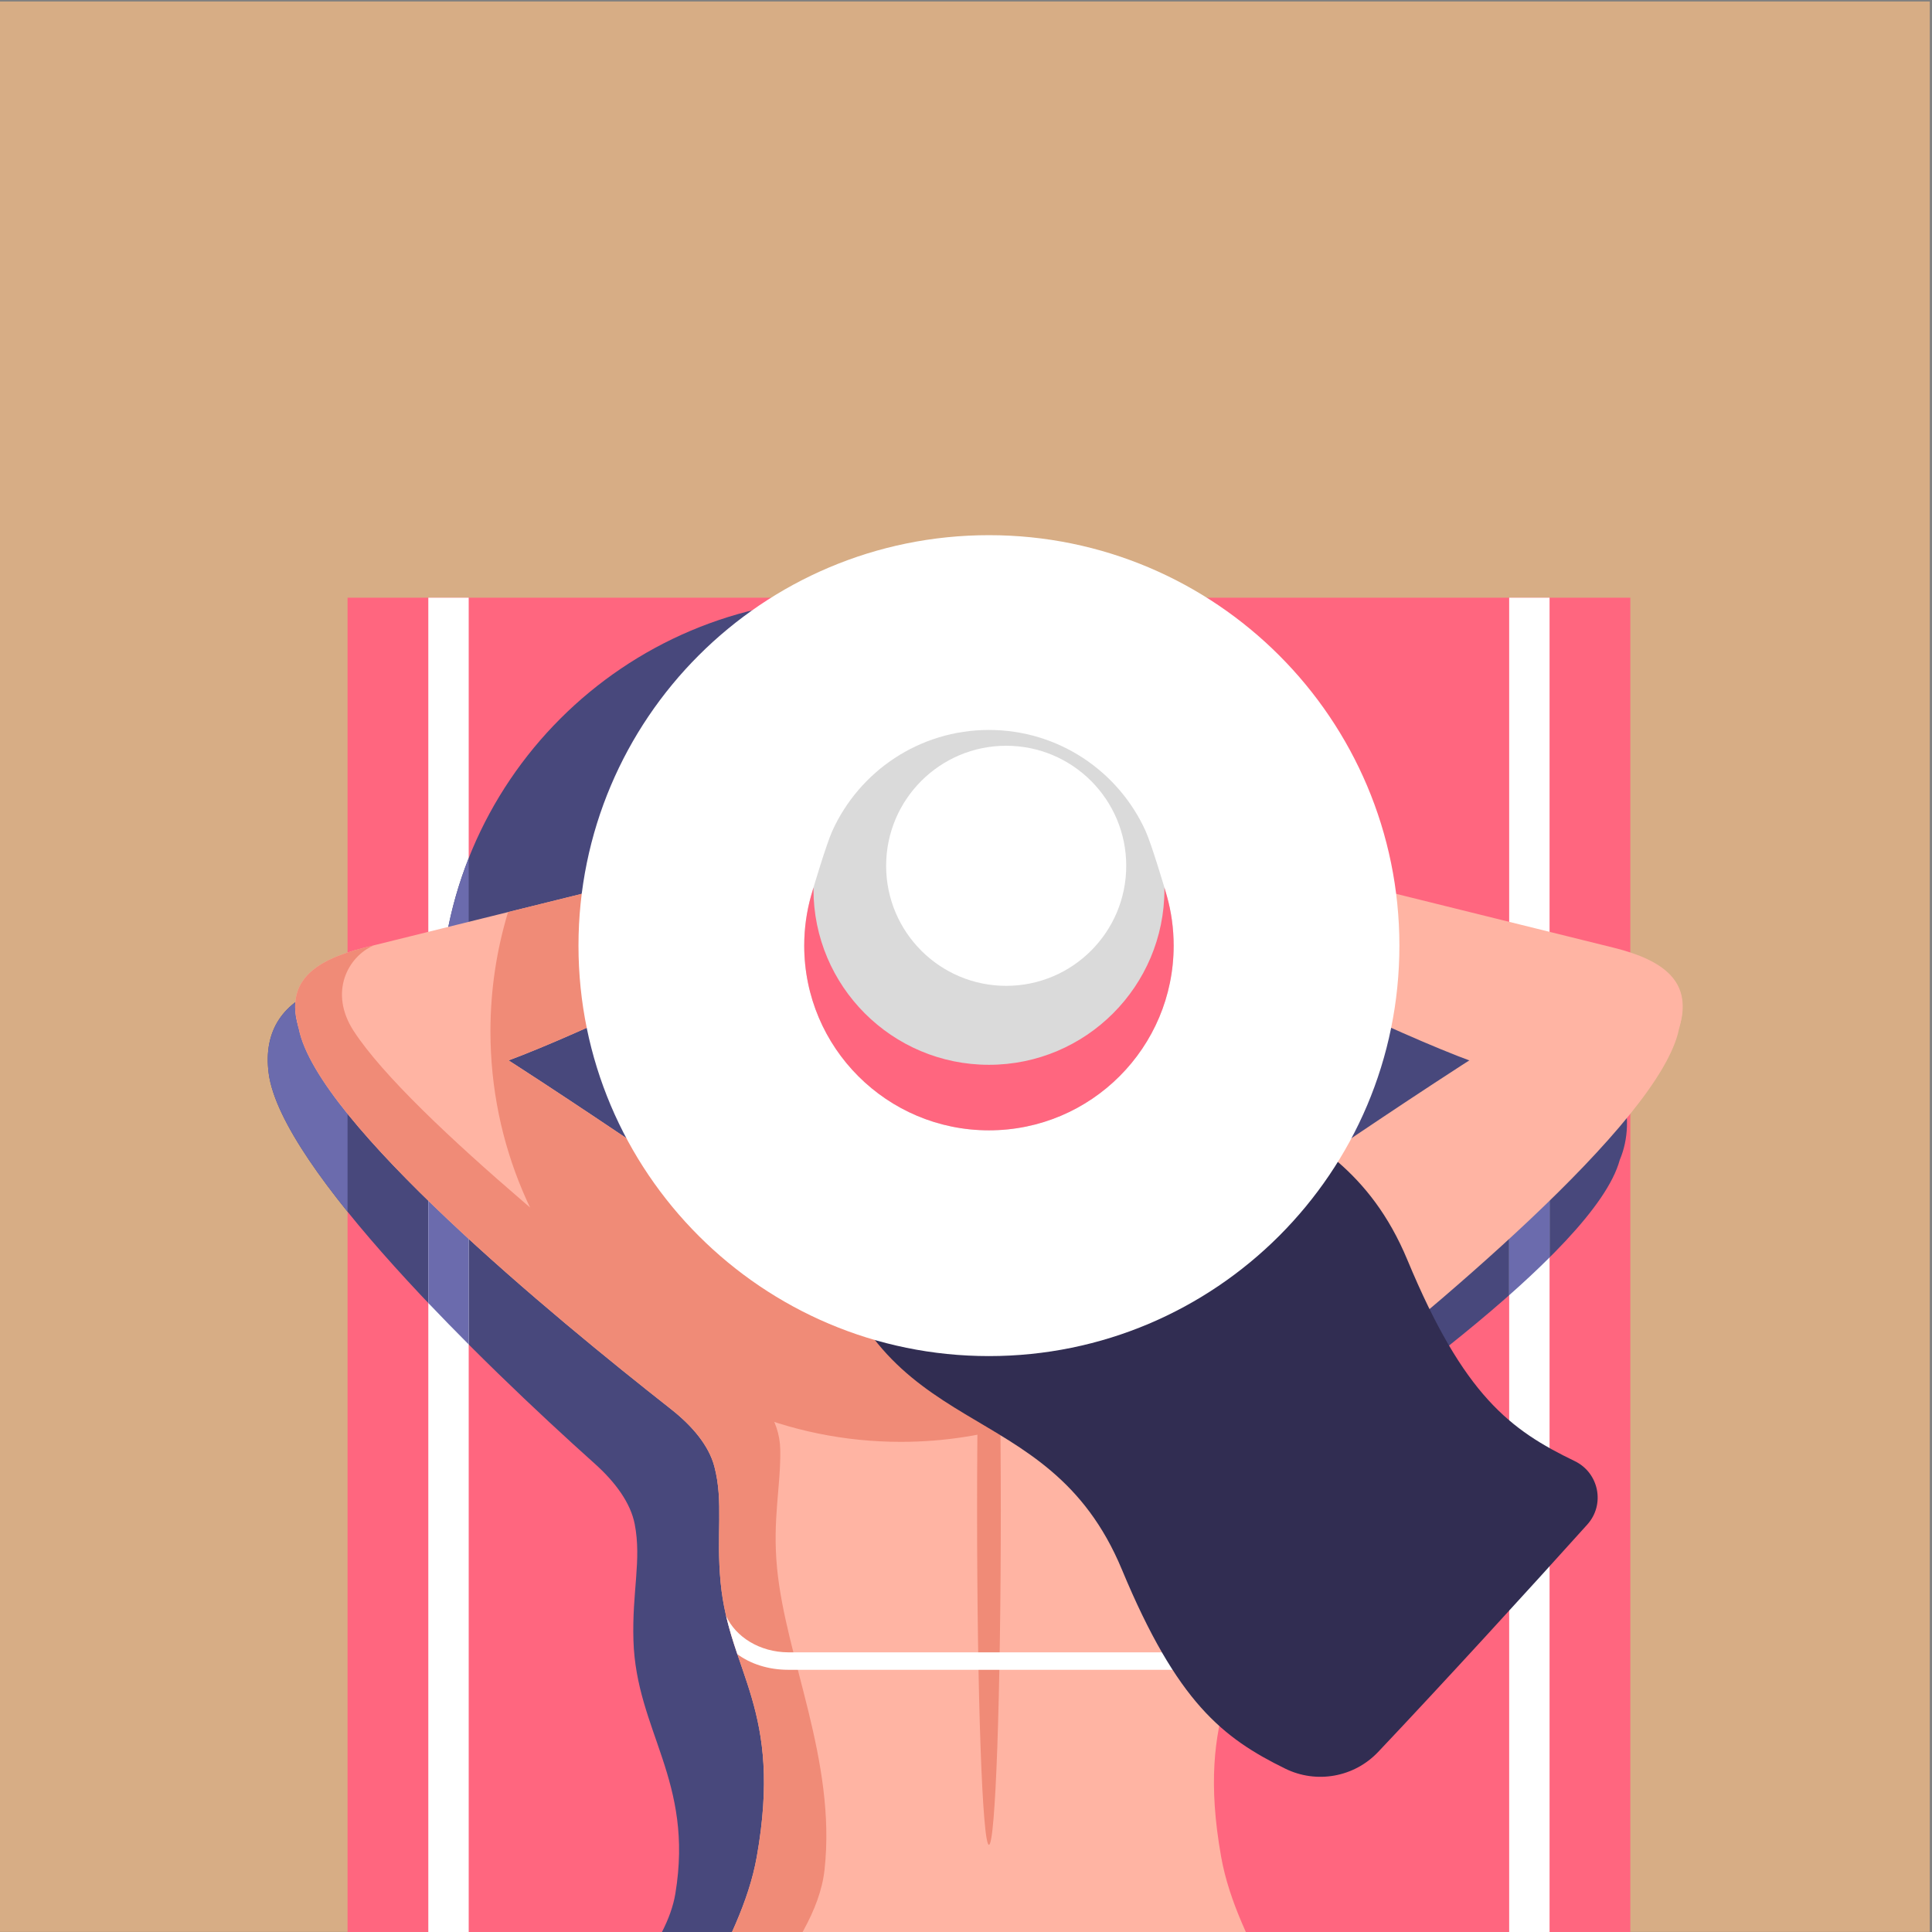 <svg xmlns:inkscape="http://www.inkscape.org/namespaces/inkscape" xmlns:sodipodi="http://sodipodi.sourceforge.net/DTD/sodipodi-0.dtd" xmlns="http://www.w3.org/2000/svg" xmlns:svg="http://www.w3.org/2000/svg" id="svg82" width="920" height="920" viewBox="0 0 920 920" sodipodi:docname="Mail_Footer.svg" inkscape:export-filename="TOWELINO_WORK/GRAFIKEN/Webdesign/Sleeping_Footer.svg" inkscape:export-xdpi="96" inkscape:export-ydpi="96"><rect x="0" y="0" width="920" height="920" fill="#808080" stroke="none"/><defs id="defs86"><clipPath clipPathUnits="userSpaceOnUse" id="clipPath3702"><rect style="fill:#017dd6;stroke:#017dd6;stroke-width:1.5" id="rect3704" width="2267.72" height="843.019" x="0" y="-1012.584" transform="scale(1,-1)"></rect></clipPath><clipPath clipPathUnits="userSpaceOnUse" id="clipPath3706"><rect style="fill:#017dd6;stroke:#017dd6;stroke-width:1.5" id="rect3708" width="2267.72" height="843.019" x="0" y="-1012.584" transform="scale(1,-1)"></rect></clipPath><clipPath clipPathUnits="userSpaceOnUse" id="clipPath3710"><rect style="fill:#017dd6;stroke:#017dd6;stroke-width:1.5" id="rect3712" width="2267.72" height="843.019" x="0" y="-1012.584" transform="scale(1,-1)"></rect></clipPath><clipPath clipPathUnits="userSpaceOnUse" id="clipPath3714"><rect style="fill:#017dd6;stroke:#017dd6;stroke-width:1.5" id="rect3716" width="2267.72" height="843.019" x="0" y="-1012.584" transform="scale(1,-1)"></rect></clipPath><clipPath clipPathUnits="userSpaceOnUse" id="clipPath3718"><rect style="fill:#017dd6;stroke:#017dd6;stroke-width:1.5" id="rect3720" width="2267.72" height="843.019" x="0" y="-1012.584" transform="scale(1,-1)"></rect></clipPath><clipPath clipPathUnits="userSpaceOnUse" id="clipPath3722"><rect style="fill:#017dd6;stroke:#017dd6;stroke-width:1.5" id="rect3724" width="2267.72" height="843.019" x="0" y="-1012.584" transform="scale(1,-1)"></rect></clipPath><clipPath clipPathUnits="userSpaceOnUse" id="clipPath3726"><rect style="fill:#017dd6;stroke:#017dd6;stroke-width:1.5" id="rect3728" width="2267.72" height="843.019" x="0" y="-1012.584" transform="scale(1,-1)"></rect></clipPath><clipPath clipPathUnits="userSpaceOnUse" id="clipPath3734"><rect style="fill:#017dd6;stroke:#017dd6;stroke-width:1.5" id="rect3736" width="2267.72" height="843.019" x="0" y="-1012.584" transform="scale(1,-1)"></rect></clipPath><clipPath clipPathUnits="userSpaceOnUse" id="clipPath3738"><rect style="fill:#017dd6;stroke:#017dd6;stroke-width:1.5" id="rect3740" width="2267.72" height="843.019" x="0" y="-1012.584" transform="scale(1,-1)"></rect></clipPath><clipPath clipPathUnits="userSpaceOnUse" id="clipPath3742"><rect style="fill:#017dd6;stroke:#017dd6;stroke-width:1.5" id="rect3744" width="2267.72" height="843.019" x="0" y="-1012.584" transform="scale(1,-1)"></rect></clipPath><clipPath clipPathUnits="userSpaceOnUse" id="clipPath3746"><rect style="fill:#017dd6;stroke:#017dd6;stroke-width:1.5" id="rect3748" width="2267.72" height="843.019" x="0" y="-1012.584" transform="scale(1,-1)"></rect></clipPath><clipPath clipPathUnits="userSpaceOnUse" id="clipPath3750"><rect style="fill:#017dd6;stroke:#017dd6;stroke-width:1.5" id="rect3752" width="2267.72" height="843.019" x="0" y="-1012.584" transform="scale(1,-1)"></rect></clipPath><clipPath clipPathUnits="userSpaceOnUse" id="clipPath3754"><rect style="fill:#017dd6;stroke:#017dd6;stroke-width:1.5" id="rect3756" width="2267.72" height="843.019" x="0" y="-1012.584" transform="scale(1,-1)"></rect></clipPath><clipPath clipPathUnits="userSpaceOnUse" id="clipPath3758"><rect style="fill:#017dd6;stroke:#017dd6;stroke-width:1.5" id="rect3760" width="2267.72" height="843.019" x="0" y="-1012.584" transform="scale(1,-1)"></rect></clipPath><clipPath clipPathUnits="userSpaceOnUse" id="clipPath3762"><rect style="fill:#017dd6;stroke:#017dd6;stroke-width:1.5" id="rect3764" width="2267.72" height="843.019" x="0" y="-1012.584" transform="scale(1,-1)"></rect></clipPath><clipPath clipPathUnits="userSpaceOnUse" id="clipPath3766"><rect style="fill:#017dd6;stroke:#017dd6;stroke-width:1.5" id="rect3768" width="2267.72" height="843.019" x="0" y="-1012.584" transform="scale(1,-1)"></rect></clipPath><clipPath clipPathUnits="userSpaceOnUse" id="clipPath3770"><rect style="fill:#017dd6;stroke:#017dd6;stroke-width:1.5" id="rect3772" width="2267.72" height="843.019" x="0" y="-1012.584" transform="scale(1,-1)"></rect></clipPath><clipPath clipPathUnits="userSpaceOnUse" id="clipPath3774"><rect style="fill:#017dd6;stroke:#017dd6;stroke-width:1.5" id="rect3776" width="2267.72" height="843.019" x="0" y="-1012.584" transform="scale(1,-1)"></rect></clipPath><clipPath clipPathUnits="userSpaceOnUse" id="clipPath3778"><rect style="fill:#017dd6;stroke:#017dd6;stroke-width:1.5" id="rect3780" width="2267.72" height="843.019" x="0" y="-1012.584" transform="scale(1,-1)"></rect></clipPath><clipPath clipPathUnits="userSpaceOnUse" id="clipPath3782"><rect style="fill:#017dd6;stroke:#017dd6;stroke-width:1.5" id="rect3784" width="2267.72" height="843.019" x="0" y="-1012.584" transform="scale(1,-1)"></rect></clipPath><clipPath clipPathUnits="userSpaceOnUse" id="clipPath3786"><rect style="fill:#017dd6;stroke:#017dd6;stroke-width:1.5" id="rect3788" width="2267.72" height="843.019" x="0" y="-1012.584" transform="scale(1,-1)"></rect></clipPath><clipPath clipPathUnits="userSpaceOnUse" id="clipPath3790"><rect style="fill:#017dd6;stroke:#017dd6;stroke-width:1.5" id="rect3792" width="2267.72" height="843.019" x="0" y="-1012.584" transform="scale(1,-1)"></rect></clipPath></defs><g id="g90" inkscape:groupmode="layer" inkscape:label="Page 1" transform="matrix(1.333,0,0,-1.333,0,1352.36)"><path d="M 2267.72,9.4567503e-6 H 0 V 1014.27 H 2267.72 V 9.4567503e-6" style="fill:#d7ad85;fill-opacity:1;fill-rule:nonzero;stroke:none;stroke-width:0.178" id="path96-0" clip-path="url(#clipPath3790)" transform="matrix(0.304,0,0,0.818,1.5285821e-8,185.691)"></path><g id="g1654" transform="translate(0,1.894)"><path d="M 832.82,0 H 216.895 V 810.671 H 832.82 V 0" style="fill:#ff667f;fill-opacity:1;fill-rule:nonzero;stroke:none;stroke-width:0.1" id="path118" clip-path="url(#clipPath3786)" transform="matrix(0.744,0,0,0.744,-37.214,195.979)"></path><path d="m 806.34,602.346 c -26.92,16.328 -155.26,51.161 -278.24,55.221 -130.67,4.327 -271.264,-16.224 -322.901,-34.182 -19.025,-6.608 -28.848,-20.387 -26.181,-40.998 5.868,-45.531 102.902,-139.439 156.613,-187.564 10.001,-8.964 17.172,-18.891 19.143,-28.967 3.363,-17.32 -1.334,-32.433 -0.608,-55.933 1.363,-43.575 29.107,-67.159 20.131,-121.465 C 366.149,139.167 279.15,92.798 279.15,0 h 354.86 c -1.07,10.24 -2.67,20.228 -4.4,31.37 -7.29,46.954 -35.74,91.819 -39.3,131.468 -6.43,71.861 13.99,87.389 20.97,130.432 3.76,23.203 1.05,38.804 6.62,55.533 3.25,9.749 11.63,18.669 22.72,26.269 59.46,40.791 175.1,121.319 187.12,165.621 8.55,20.137 1.36,47.844 -21.4,61.653" style="fill:#48487c;fill-opacity:1;fill-rule:nonzero;stroke:none;stroke-width:0.1" id="path120" clip-path="url(#clipPath3782)" transform="matrix(0.744,0,0,0.744,-37.214,195.979)"></path><path d="m 275.064,0 h -19.39 v 810.671 h 19.39 V 0" style="fill:#ffffff;fill-opacity:1;fill-rule:nonzero;stroke:none;stroke-width:0.1" id="path122" clip-path="url(#clipPath3778)" transform="matrix(0.744,0,0,0.744,-37.214,195.979)"></path><path d="m 655.5,613.227 c 0,-108.845 -88.24,-197.082 -197.08,-197.082 -108.846,0 -197.082,88.237 -197.082,197.082 0,108.845 88.236,197.082 197.082,197.082 108.84,0 197.08,-88.237 197.08,-197.082" style="fill:#48487c;fill-opacity:1;fill-rule:nonzero;stroke:none;stroke-width:0.1" id="path124" clip-path="url(#clipPath3774)" transform="matrix(0.744,0,0,0.744,-37.214,195.979)"></path><path d="m 275.06,685.601 v -144.76 c -8.861,22.403 -13.72,46.821 -13.72,72.38 0,25.544 4.859,49.962 13.72,72.38" style="fill:#6b6bad;fill-opacity:1;fill-rule:nonzero;stroke:none;stroke-width:0.1" id="path126" clip-path="url(#clipPath3770)" transform="matrix(0.744,0,0,0.744,-37.214,195.979)"></path><path d="m 794.04,0 h -19.39 v 810.671 h 19.39 V 0" style="fill:#ffffff;fill-opacity:1;fill-rule:nonzero;stroke:none;stroke-width:0.1" id="path128" clip-path="url(#clipPath3766)" transform="matrix(0.744,0,0,0.744,-37.214,195.979)"></path><path d="M 774.65,615.399 V 475.752 c 6.93,6.119 13.44,12.194 19.39,18.121 v 114.414 c -5.37,2.222 -11.88,4.623 -19.39,7.112" style="fill:#6b6bad;fill-opacity:1;fill-rule:nonzero;stroke:none;stroke-width:0.1" id="path130" clip-path="url(#clipPath3762)" transform="matrix(0.744,0,0,0.744,-37.214,195.979)"></path><path d="M 255.684,636.246 V 471.989 c 6.386,-6.713 12.891,-13.365 19.38,-19.87 v 187.742 c -6.756,-1.185 -13.231,-2.385 -19.38,-3.615" style="fill:#6b6bad;fill-opacity:1;fill-rule:nonzero;stroke:none;stroke-width:0.1" id="path132" clip-path="url(#clipPath3758)" transform="matrix(0.744,0,0,0.744,-37.214,195.979)"></path><path d="m 216.895,627.058 c -4.283,-1.231 -8.201,-2.46 -11.699,-3.676 -19.014,-6.612 -28.846,-20.387 -26.185,-41 2.202,-17.046 17.184,-40.875 37.884,-66.543 v 111.219" style="fill:#6b6bad;fill-opacity:1;fill-rule:nonzero;stroke:none;stroke-width:0.1" id="path134" clip-path="url(#clipPath3754)" transform="matrix(0.744,0,0,0.744,-37.214,195.979)"></path><path d="m 465.78,677.536 c -2.65,10.75 -11.85,21.784 -49.99,12.337 -35.428,-8.775 -145.494,-36.023 -190.935,-47.279 -25.248,-6.254 -34.549,-16.435 -32.943,-31.44 3.37,-31.482 58.297,-38.738 99.65,-23.656 42.075,15.345 103.828,47.889 137.508,58.92 29.36,9.616 39.36,20.366 36.71,31.118" style="fill:#ffb4a3;fill-opacity:1;fill-rule:nonzero;stroke:none;stroke-width:0.1" id="path136" clip-path="url(#clipPath3750)" transform="matrix(0.744,0,0,0.744,-37.214,195.979)"></path><path d="m 583.94,677.536 c 2.64,10.75 11.85,21.784 49.99,12.337 35.42,-8.775 145.49,-36.023 190.93,-47.279 25.25,-6.254 34.55,-16.435 32.94,-31.44 -3.37,-31.482 -58.29,-38.738 -99.65,-23.656 -42.07,15.345 -103.82,47.889 -137.51,58.92 -29.35,9.616 -39.35,20.366 -36.7,31.118" style="fill:#ffb4a3;fill-opacity:1;fill-rule:nonzero;stroke:none;stroke-width:0.1" id="path138" clip-path="url(#clipPath3746)" transform="matrix(0.744,0,0,0.744,-37.214,195.979)"></path><path d="M 856.2,603.575 C 847.07,558.577 734.38,465.736 677.67,421.182 c -10.56,-8.297 -18.35,-17.736 -20.98,-27.678 -4.47,-17.053 -0.75,-32.448 -3,-55.844 -4.18,-43.398 -29.98,-60.481 -17.35,-131.513 7.7,-43.442 42.25,-82.276 52.56,-128.652 C 694.68,51.535 699.29,31.889 698.92,0 H 350.788 c -0.37,31.889 4.252,51.535 10.031,77.495 10.313,46.376 44.851,85.21 52.571,128.652 12.61,71.032 -13.17,88.115 -17.35,131.513 -2.25,23.396 1.47,38.791 -3.02,55.844 -2.612,9.942 -10.406,19.381 -20.985,27.678 -56.688,44.554 -169.399,137.395 -178.526,182.393 -1.585,5.29 -2.386,13.335 -0.371,17.973 3.912,8.934 15.039,14.55 27.056,9.646 38.79,-15.795 147.056,-91.982 166.851,-104.088 7.315,-4.474 14.385,-3.659 21.465,-2.4 10.46,1.867 41.83,8.475 52.66,11.72 6.85,2.045 13.78,14.254 13.78,23.81 v 48.14 c 0,16.743 33.52,25.855 49.9,25.855 16.41,0 49.92,-9.112 49.92,-25.855 v -48.14 c 0,-9.556 6.92,-21.765 13.78,-23.81 10.83,-3.245 42.2,-9.853 52.66,-11.72 7.08,-1.259 14.13,-2.074 21.45,2.4 19.81,12.106 128.08,88.293 166.87,104.088 12,4.904 23.14,-0.712 27.04,-9.646 2.03,-4.638 1.22,-12.683 -0.37,-17.973" style="fill:#ffb4a3;fill-opacity:1;fill-rule:nonzero;stroke:none;stroke-width:0.1" id="path140" clip-path="url(#clipPath3742)" transform="matrix(0.744,0,0,0.744,-37.214,195.979)"></path><path d="m 530.55,372.292 c 0,-88.608 -2.55,-160.439 -5.69,-160.439 -3.15,0 -5.69,71.831 -5.69,160.439 0,88.609 2.54,160.44 5.69,160.44 3.14,0 5.69,-71.831 5.69,-160.44" style="fill:#f08b77;fill-opacity:1;fill-rule:nonzero;stroke:none;stroke-width:0.1" id="path142" clip-path="url(#clipPath3738)" transform="matrix(0.744,0,0,0.744,-37.214,195.979)"></path><path d="m 445.93,199.939 c 5.7,52.333 -18.63,101.42 -22.81,144.819 -2.25,23.395 1.84,39.19 1.54,56.822 -0.25,15.083 -9.78,26.877 -25.17,39.086 -48.213,38.227 -152.123,119.66 -179.637,161.932 -12.075,18.55 -2.815,35.737 9.631,41.13 -1.615,-0.399 -3.156,-0.77 -4.623,-1.14 -25.248,-6.253 -34.553,-16.432 -32.952,-31.441 0.133,-1.274 0.4,-2.504 0.696,-3.704 0.252,-1.379 0.563,-2.697 0.904,-3.868 9.127,-44.998 121.838,-137.839 178.526,-182.393 10.579,-8.297 18.373,-17.736 20.985,-27.678 4.49,-17.053 0.77,-32.448 3.02,-55.844 C 400.22,294.262 426,277.179 413.39,206.147 405.67,162.705 371.132,123.871 360.819,77.495 355.04,51.535 350.418,31.889 350.788,0 h 42.482 c -13.086,24.555 -14.7,54.202 -9.07,79.509 10.33,46.377 57.41,80.855 61.73,120.43" style="fill:#f08b77;fill-opacity:1;fill-rule:nonzero;stroke:none;stroke-width:0.1" id="path144" clip-path="url(#clipPath3734)" transform="matrix(0.744,0,0,0.744,-37.214,195.979)"></path><path d="M 621.22,304.281 H 428.5 c -13.62,0.059 -25.24,7.32 -29.86,17.513 1.51,-6.46 3.41,-12.46 5.41,-18.387 6.22,-4.637 14.88,-7.512 24.45,-7.512 h 96.36 96.36 c 9.57,0 18.22,2.875 24.45,7.512 2,5.927 3.89,11.927 5.4,18.387 -4.62,-10.193 -16.23,-17.454 -29.85,-17.513" style="fill:#ffffff;fill-opacity:1;fill-rule:nonzero;stroke:none;stroke-width:0.1" id="path148" clip-path="url(#clipPath3726)" transform="matrix(0.744,0,0,0.744,-37.214,195.979)"></path><path d="M 665.49,528.885 C 636.35,456.461 565.44,405.343 482.58,405.343 c -108.841,0 -197.074,88.233 -197.074,197.076 0,19.929 2.963,39.162 8.46,57.297 46.954,11.616 99.374,24.596 121.824,30.152 38.14,9.453 47.34,-1.585 49.99,-12.327 2.65,-10.758 -7.35,-21.514 -36.72,-31.116 -32.96,-10.801 -92.852,-42.227 -134.827,-57.933 40.153,-25.826 81.343,-54.362 92.812,-61.386 7.315,-4.474 14.385,-3.659 21.465,-2.4 10.46,1.867 41.83,8.475 52.66,11.72 6.85,2.045 13.78,14.254 13.78,23.81 v 48.14 c 0,16.743 33.52,25.855 49.9,25.855 16.41,0 49.92,-9.112 49.92,-25.855 v -48.14 c 0,-9.556 6.92,-21.765 13.78,-23.81 10.83,-3.245 42.2,-9.853 52.66,-11.72 7.08,-1.259 14.13,-2.074 21.45,2.4 0.8,0.489 1.75,1.082 2.83,1.779" style="fill:#f08b77;fill-opacity:1;fill-rule:nonzero;stroke:none;stroke-width:0.1" id="path150" clip-path="url(#clipPath3722)" transform="matrix(0.744,0,0,0.744,-37.214,195.979)"></path><path d="m 725.81,492.62 c -36.1,86.829 -114.9,57.791 -143.92,164.759 -2.64,9.748 -3.87,19.636 -3.89,29.498 -64.57,19.32 -160.19,-71.397 -133.21,-178.085 27.16,-107.451 107.81,-77.93 143.91,-164.758 26.56,-63.909 48.53,-80.914 78.43,-95.605 15.02,-7.378 33.09,-4.136 44.6,8.014 30.9,32.639 73.09,78.789 100.44,109.207 8.66,9.626 5.6,24.818 -6.05,30.452 -30.87,14.917 -53.2,31.282 -80.31,96.518" style="fill:#312d52;fill-opacity:1;fill-rule:nonzero;stroke:none;stroke-width:0.1" id="path152" clip-path="url(#clipPath3718)" transform="matrix(0.744,0,0,0.744,-37.214,195.979)"></path><path d="m 721.94,643.605 c 0,-108.844 -88.24,-197.081 -197.08,-197.081 -108.85,0 -197.083,88.237 -197.083,197.081 0,108.846 88.233,197.082 197.083,197.082 108.84,0 197.08,-88.236 197.08,-197.082" style="fill:#ffffff;fill-opacity:1;fill-rule:nonzero;stroke:none;stroke-width:0.1" id="path154" clip-path="url(#clipPath3714)" transform="matrix(0.744,0,0,0.744,-37.214,195.979)"></path><path d="m 610.28,667.489 c -1.11,3.999 -7.42,25.025 -10.21,31.173 -12.97,28.601 -41.75,48.498 -75.2,48.498 h -0.01 v 0 c -33.45,0 -62.24,-19.897 -75.21,-48.498 -2.79,-6.148 -9.09,-27.174 -10.21,-31.173 -2.13,-7.597 -3.27,-15.606 -3.27,-23.884 0,-48.98 39.71,-88.686 88.69,-88.686 v 0 h 0.01 c 48.97,0 88.68,39.706 88.68,88.686 0,8.278 -1.14,16.287 -3.27,23.884" style="fill:#dadada;fill-opacity:1;fill-rule:nonzero;stroke:none;stroke-width:0.1" id="path156" clip-path="url(#clipPath3710)" transform="matrix(0.744,0,0,0.744,-37.214,195.979)"></path><path d="m 610.28,667.489 c -0.21,0.78 -0.63,2.21 -1.18,4.046 0,-0.3 0.02,-0.597 0.02,-0.897 0,-46.532 -37.72,-84.253 -84.26,-84.253 v 0 0 c -46.53,0 -84.25,37.721 -84.25,84.253 0,0.3 0.01,0.597 0.01,0.897 -0.55,-1.836 -0.96,-3.266 -1.18,-4.046 -2.13,-7.597 -3.27,-15.606 -3.27,-23.884 0,-48.98 39.71,-88.686 88.69,-88.686 v 0 h 0.01 c 48.97,0 88.68,39.706 88.68,88.686 0,8.278 -1.14,16.287 -3.27,23.884" style="fill:#ff667f;fill-opacity:1;fill-rule:nonzero;stroke:none;stroke-width:0.1" id="path158" clip-path="url(#clipPath3706)" transform="matrix(0.744,0,0,0.744,-37.214,195.979)"></path><path d="m 590.78,681.933 c 0,-31.832 -25.81,-57.638 -57.64,-57.638 -31.83,0 -57.64,25.806 -57.64,57.638 0,31.833 25.81,57.639 57.64,57.639 31.83,0 57.64,-25.806 57.64,-57.639" style="fill:#ffffff;fill-opacity:1;fill-rule:nonzero;stroke:none;stroke-width:0.1" id="path160" clip-path="url(#clipPath3702)" transform="matrix(0.744,0,0,0.744,-37.214,195.979)"></path></g></g></svg>